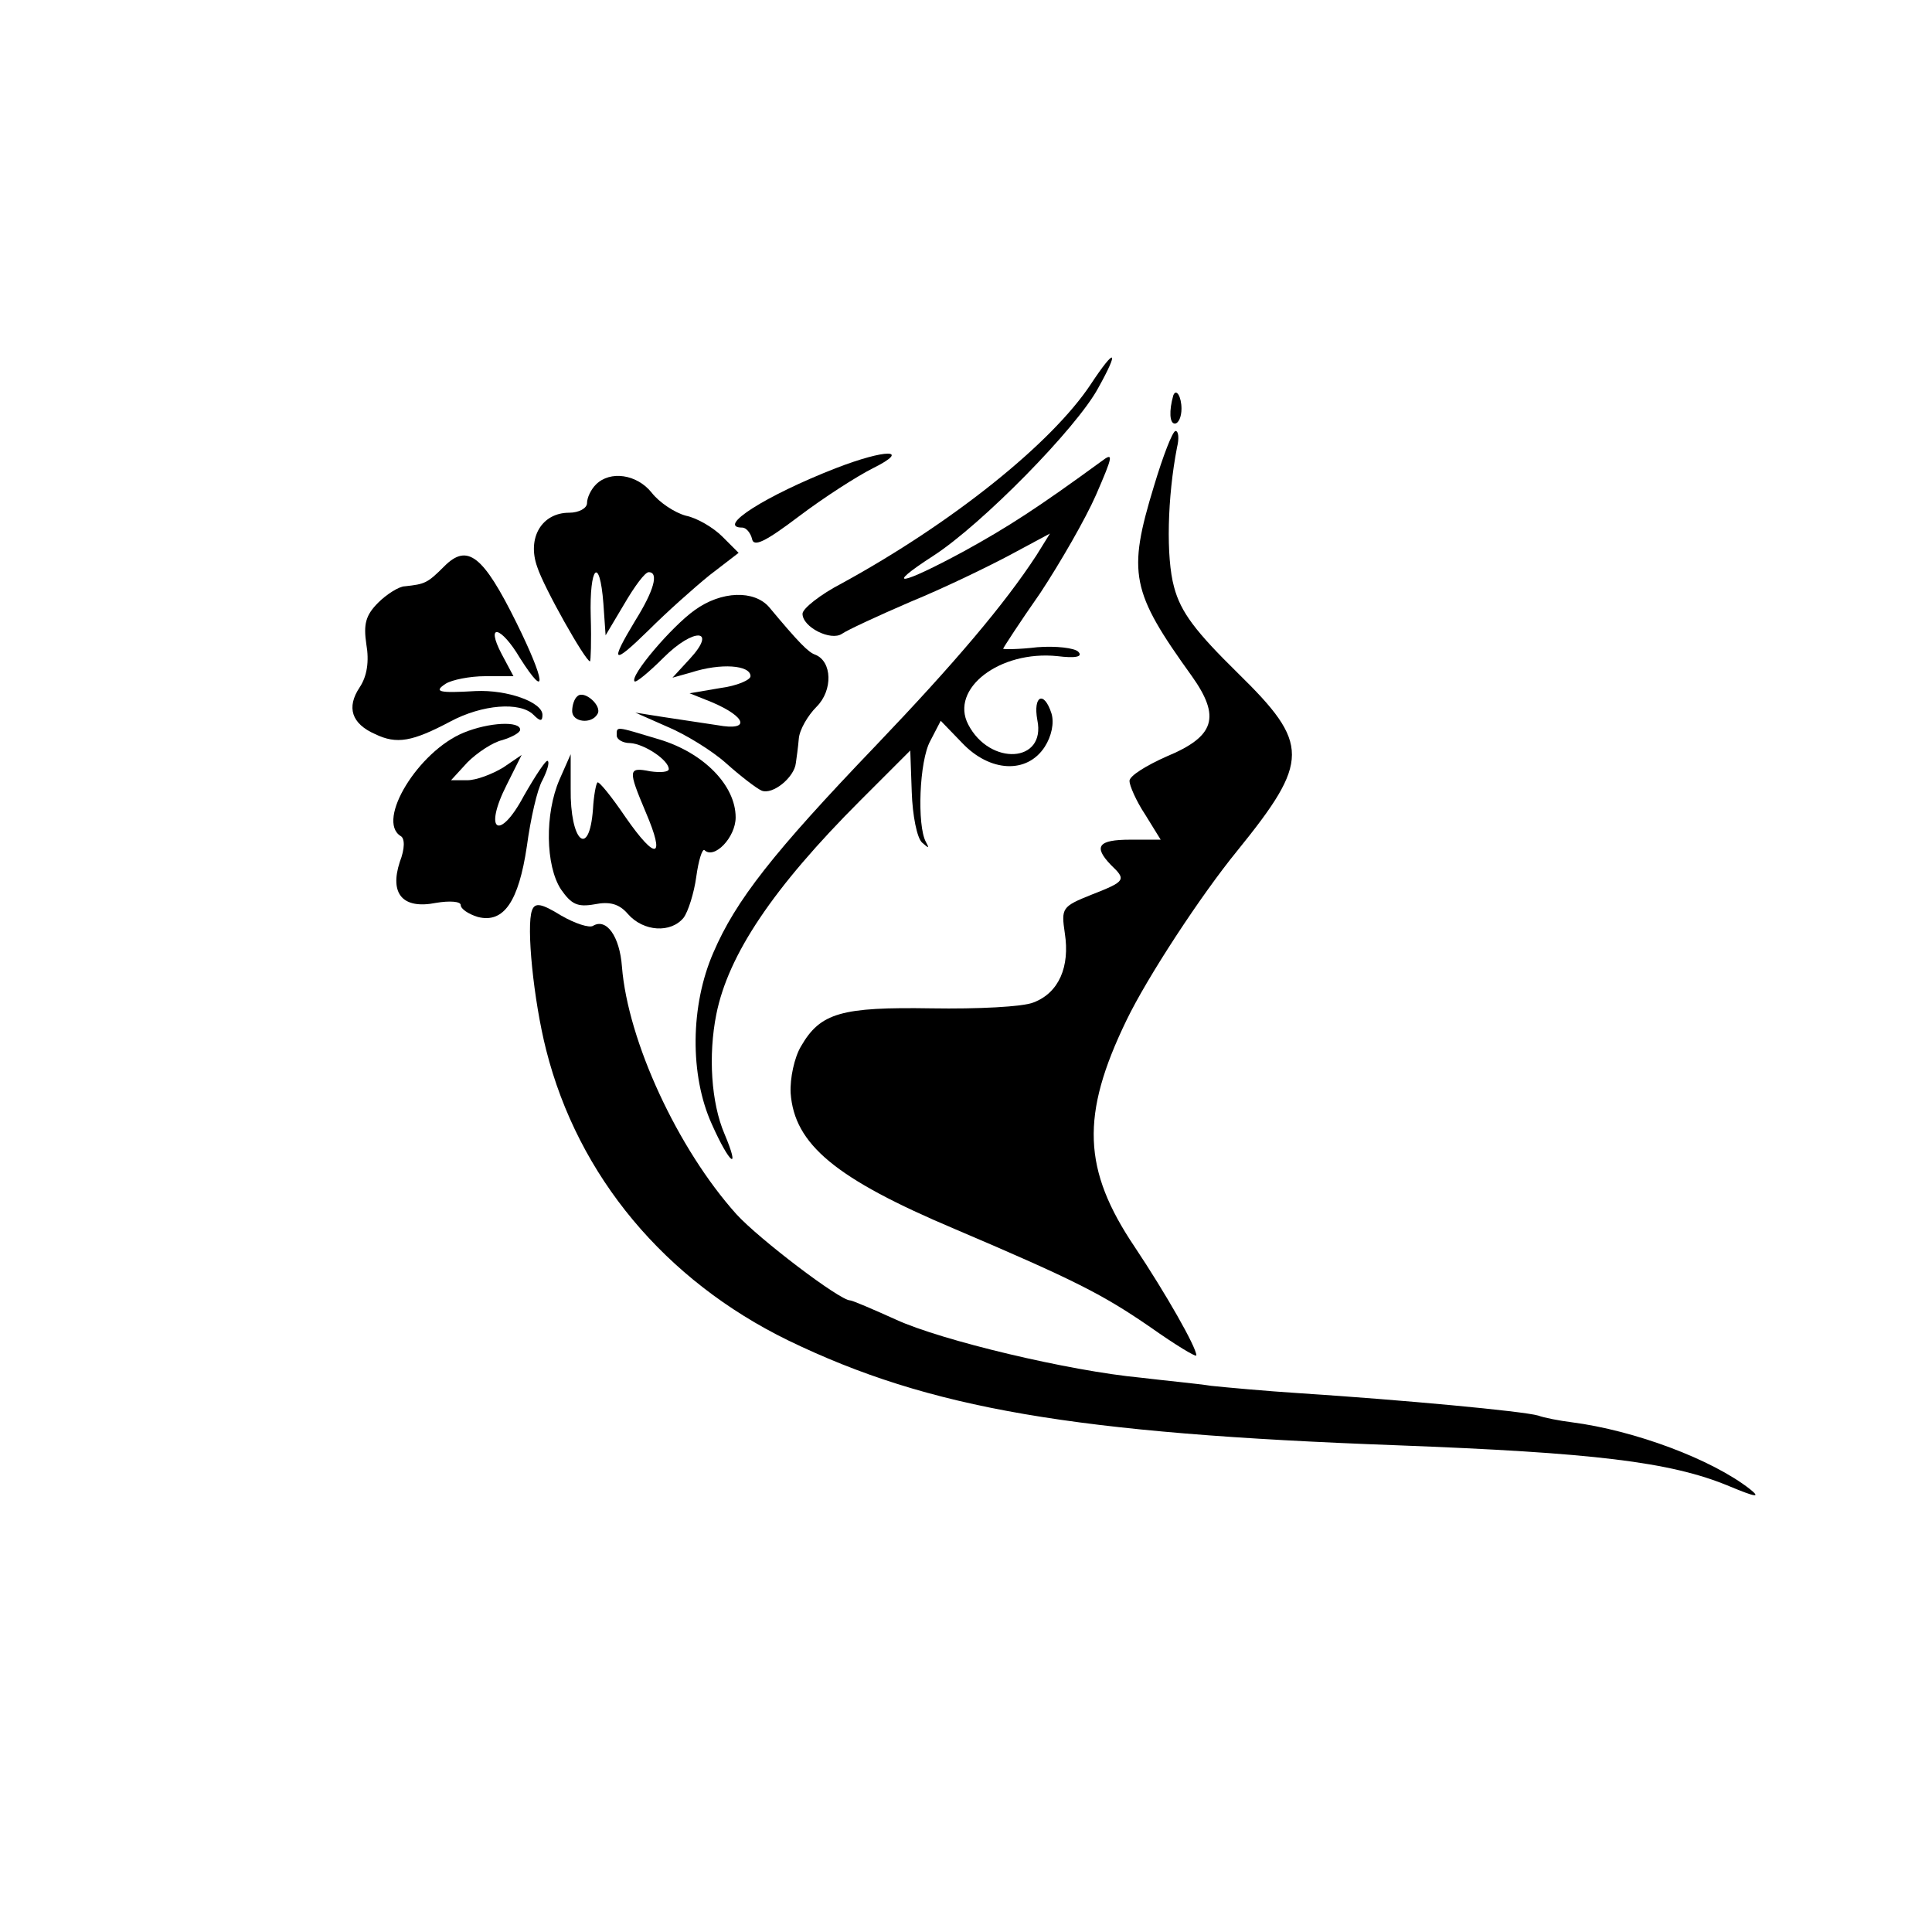 <?xml version="1.0" standalone="no"?>
<!DOCTYPE svg PUBLIC "-//W3C//DTD SVG 20010904//EN"
 "http://www.w3.org/TR/2001/REC-SVG-20010904/DTD/svg10.dtd">
<svg version="1.0" xmlns="http://www.w3.org/2000/svg"
 width="260pt" height="260pt" viewBox="0 0 260 260"
 preserveAspectRatio="xMidYMid meet">
<g transform="translate(0,260) scale(0.1,-0.1)"
fill="#000000" stroke="none">
<path d="M1468 2083 c-53 -80 -187 -187 -335 -268 -29 -15 -53 -34 -53 -41 0
-18 38 -37 53 -27 7 5 48 24 92 43 44 18 104 47 134 63 l54 29 -18 -29 c-43
-66 -110 -145 -216 -256 -139 -145 -189 -209 -219 -279 -31 -71 -32 -165 -2
-231 24 -54 39 -65 17 -13 -18 42 -22 106 -11 161 16 80 76 170 194 288 l67
67 2 -56 c1 -31 7 -62 14 -68 9 -8 10 -8 5 1 -12 22 -9 109 6 136 l14 27 29
-30 c37 -39 87 -42 111 -5 9 14 13 32 9 45 -10 31 -25 24 -19 -9 12 -58 -64
-62 -93 -6 -25 48 42 100 120 92 24 -3 35 -1 28 6 -5 5 -30 8 -55 6 -25 -3
-46 -3 -46 -2 0 1 22 35 50 75 27 41 61 100 75 132 23 53 24 58 7 45 -85 -62
-125 -88 -185 -121 -85 -46 -109 -50 -41 -6 65 42 193 172 222 226 29 52 23
55 -10 5z"/>
<path d="M1579 2068 c-6 -21 -5 -38 2 -38 5 0 9 9 9 20 0 16 -7 28 -11 18z"/>
<path d="M1553 1946 c-36 -118 -31 -142 51 -256 39 -55 31 -81 -34 -108 -27
-12 -50 -26 -50 -33 0 -6 9 -27 21 -45 l21 -34 -41 0 c-43 0 -50 -9 -26 -34
21 -20 20 -22 -26 -40 -40 -16 -41 -18 -36 -52 7 -45 -8 -80 -42 -93 -14 -6
-76 -9 -137 -8 -122 2 -150 -6 -176 -51 -9 -15 -15 -43 -14 -63 5 -69 60 -115
221 -183 162 -69 199 -88 263 -132 34 -24 62 -41 62 -38 0 11 -41 83 -83 146
-70 104 -73 177 -11 305 28 58 100 168 149 228 98 121 98 144 1 239 -57 56
-77 82 -86 116 -11 40 -9 121 4 188 3 12 2 22 -2 22 -4 0 -17 -34 -29 -74z"/>
<path d="M1125 1970 c-95 -37 -162 -80 -126 -80 5 0 11 -7 13 -15 2 -12 18 -4
63 30 33 25 78 54 100 65 52 26 17 26 -50 0z"/>
<path d="M802 1948 c-7 -7 -12 -18 -12 -25 0 -7 -11 -13 -24 -13 -37 0 -57
-34 -43 -73 9 -28 65 -127 71 -127 1 0 2 27 1 60 -2 68 12 83 17 18 l3 -43 25
42 c14 24 28 43 33 43 14 0 7 -25 -18 -65 -35 -58 -31 -61 18 -13 24 24 61 57
82 74 l39 30 -22 22 c-12 12 -34 25 -49 28 -15 4 -36 18 -46 31 -20 25 -56 30
-75 11z"/>
<path d="M598 1838 c-23 -23 -26 -24 -53 -27 -8 0 -25 -11 -36 -22 -17 -17
-20 -29 -16 -56 4 -23 1 -43 -9 -58 -18 -27 -11 -49 21 -63 29 -14 50 -10 101
17 43 23 94 27 112 9 9 -9 12 -9 12 0 0 17 -47 34 -90 32 -50 -3 -57 -1 -40
10 8 5 32 10 53 10 l38 0 -16 30 c-22 42 -1 38 25 -6 37 -58 34 -31 -5 48 -45
91 -66 107 -97 76z"/>
<path d="M935 1779 c-31 -22 -88 -89 -81 -96 2 -2 20 13 39 32 41 41 73 39 35
-2 l-23 -25 25 7 c40 13 80 10 80 -5 0 -5 -18 -13 -41 -16 l-41 -7 30 -12 c47
-20 52 -39 8 -31 -20 3 -53 8 -73 11 l-38 6 43 -19 c24 -10 60 -32 79 -49 19
-17 41 -34 48 -37 15 -6 44 18 46 37 1 7 3 21 4 33 1 12 12 31 24 43 22 22 21
61 -2 70 -9 3 -22 16 -62 64 -20 23 -64 22 -100 -4z"/>
<path d="M777 1663 c-4 -3 -7 -12 -7 -20 0 -15 26 -18 34 -4 7 11 -18 33 -27
24z"/>
<path d="M624 1614 c-61 -25 -118 -118 -85 -139 6 -3 6 -17 -1 -35 -14 -43 4
-64 49 -55 18 3 33 2 33 -3 0 -5 10 -12 23 -16 35 -9 55 21 66 95 5 37 14 77
21 89 6 12 10 24 7 26 -2 2 -16 -19 -32 -47 -33 -62 -55 -48 -23 15 l20 40
-25 -17 c-15 -9 -36 -17 -48 -17 l-22 0 22 24 c13 13 34 27 47 30 13 4 24 10
24 14 0 12 -42 10 -76 -4z"/>
<path d="M830 1610 c0 -5 8 -10 18 -10 19 -1 52 -23 52 -35 0 -4 -11 -5 -25
-3 -30 6 -30 2 -6 -55 27 -63 14 -66 -27 -7 -19 28 -36 49 -38 47 -2 -2 -5
-18 -6 -36 -5 -67 -31 -44 -30 28 l0 46 -15 -34 c-20 -46 -19 -116 2 -148 14
-20 22 -24 45 -20 20 4 33 1 45 -13 21 -24 58 -26 75 -5 6 8 14 33 17 55 3 22
8 38 11 36 13 -13 42 17 42 44 0 43 -43 87 -103 105 -60 18 -57 18 -57 5z"/>
<path d="M716 1375 c-8 -21 2 -121 19 -188 43 -170 160 -310 326 -391 190 -92
384 -125 819 -141 263 -10 368 -22 447 -55 36 -15 43 -16 28 -4 -51 40 -155
79 -240 90 -16 2 -37 6 -45 9 -21 6 -182 21 -320 30 -47 3 -101 8 -120 10 -19
3 -62 7 -95 11 -96 9 -268 50 -329 78 -31 14 -59 26 -62 26 -14 0 -123 83
-153 116 -79 88 -146 233 -154 333 -3 41 -21 66 -39 55 -5 -3 -24 3 -43 14
-26 16 -35 18 -39 7z"/>
</g>
</svg>
